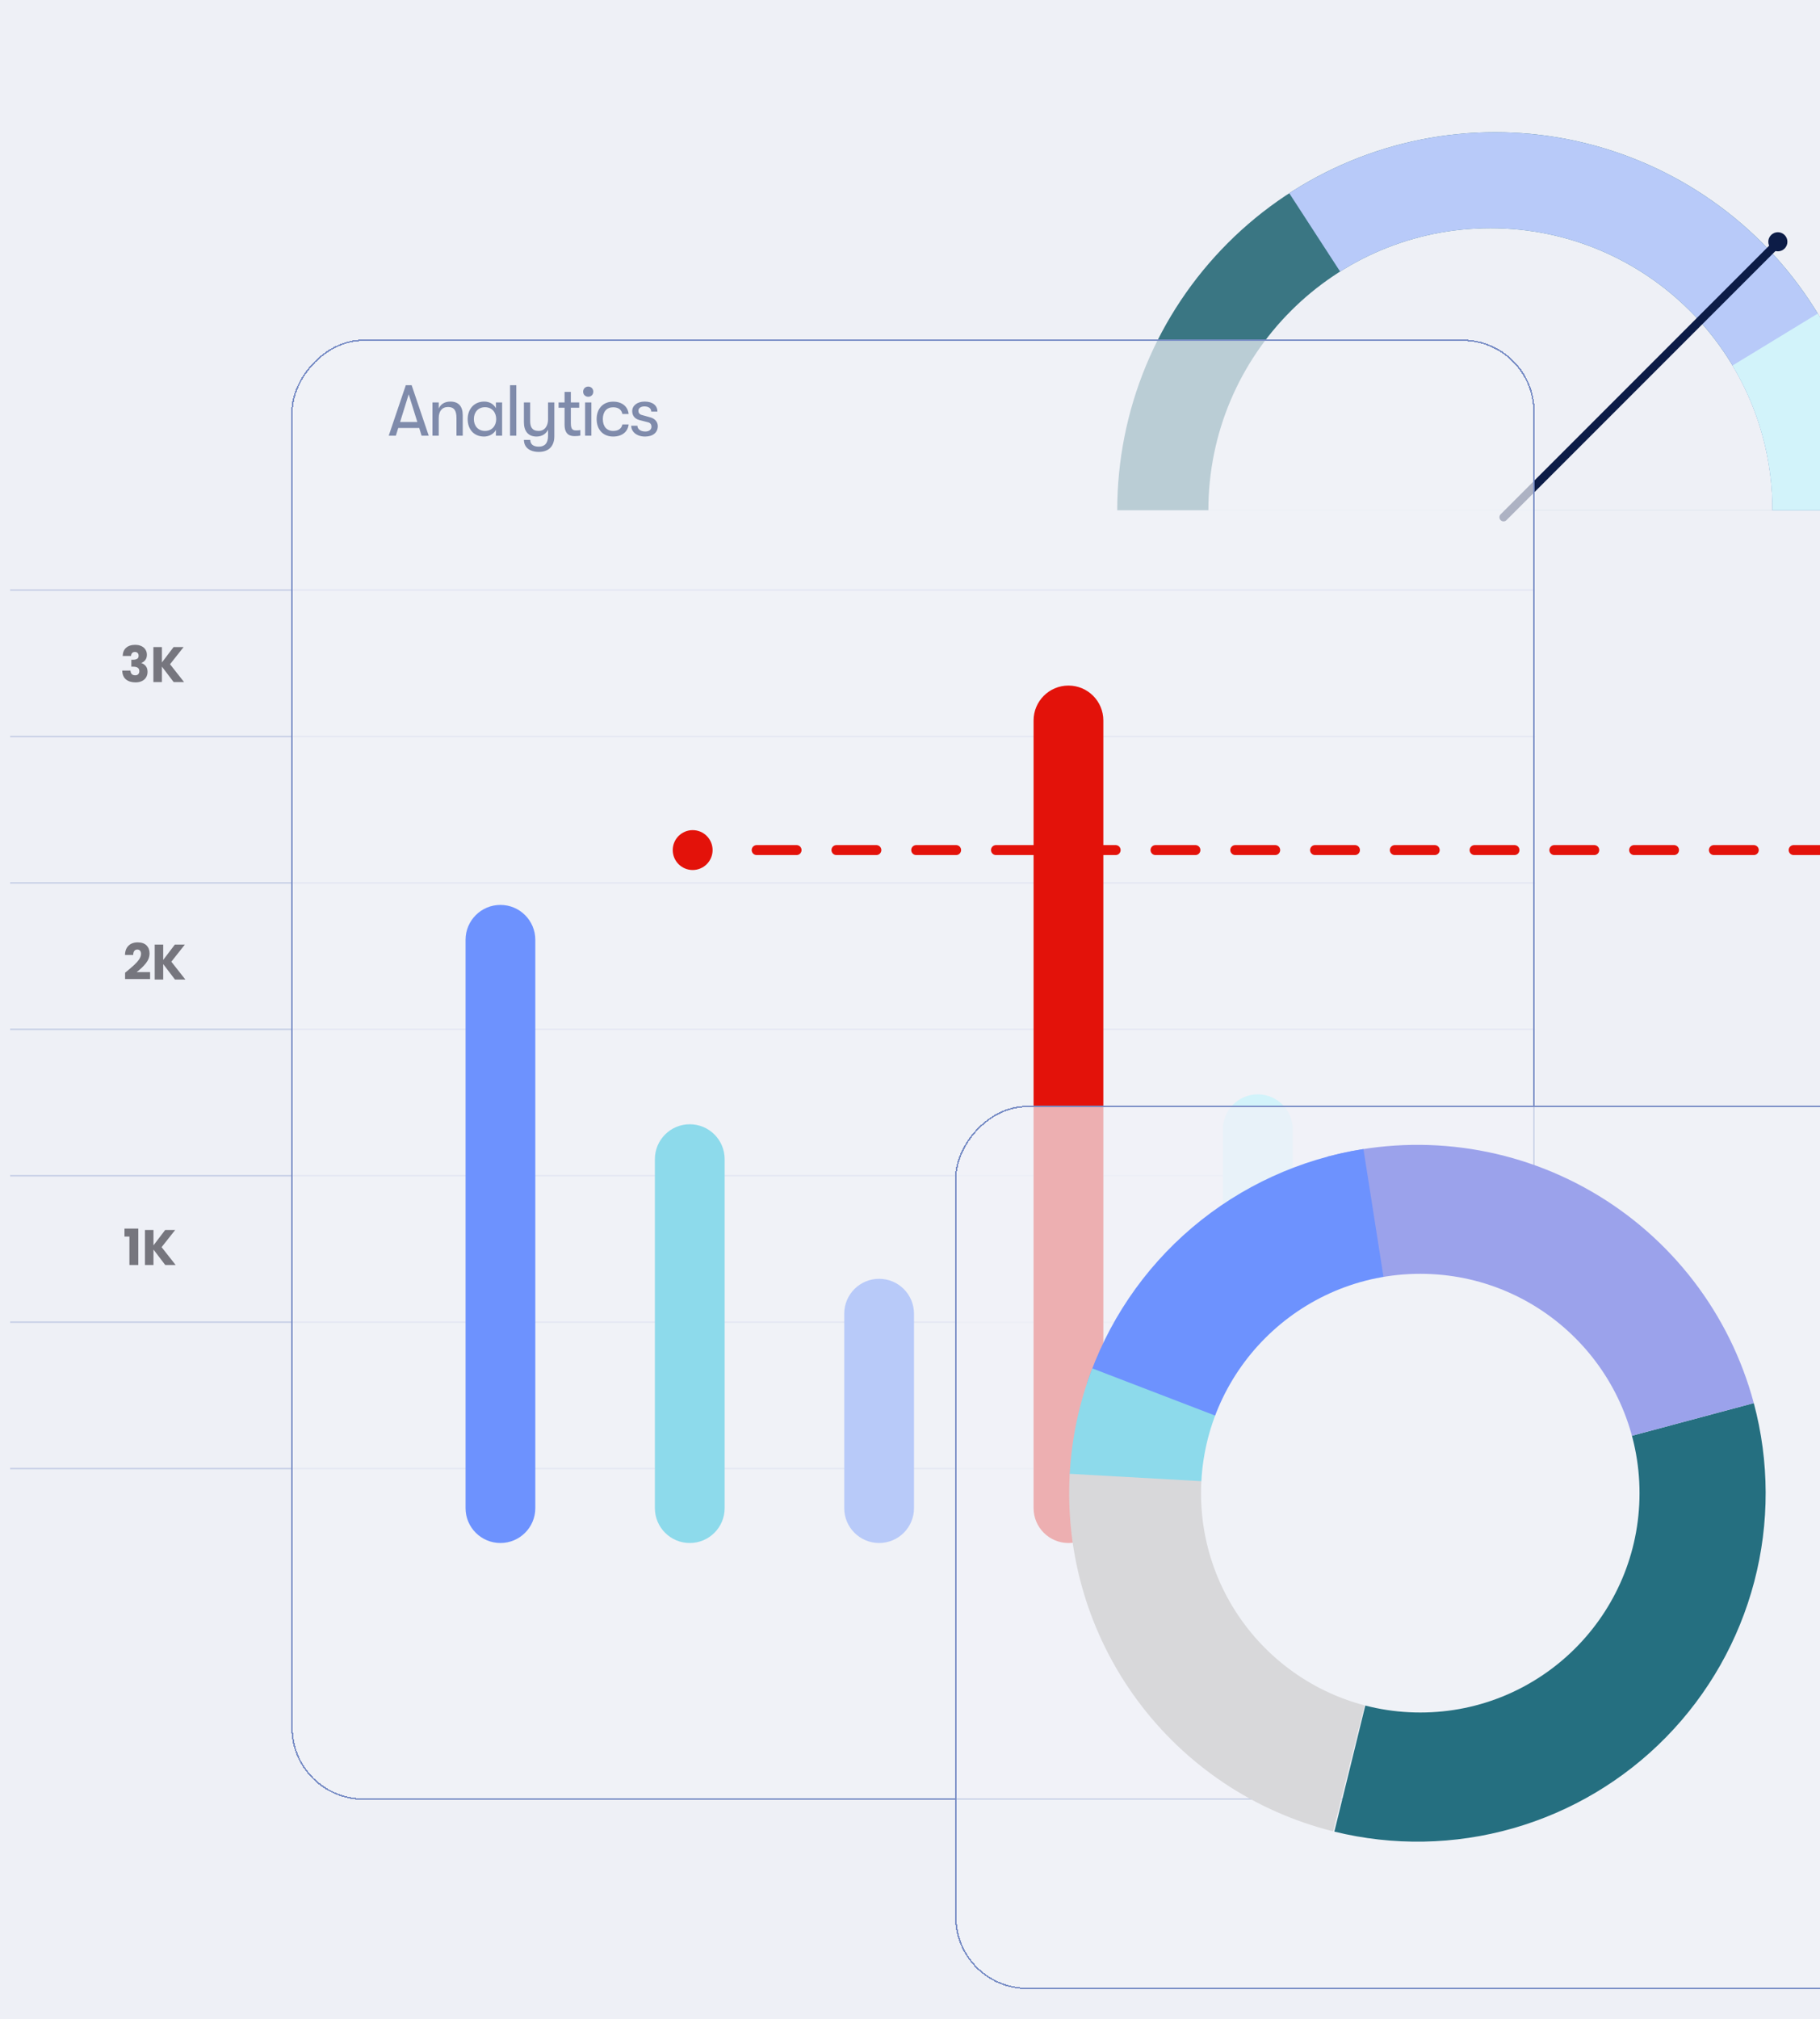 <svg width="303" height="336" viewBox="0 0 303 336" fill="none" xmlns="http://www.w3.org/2000/svg">
<g clip-path="url(#clip0_4252_1633)">
<rect width="303" height="336" fill="#EEF0F6"/>
<path fill-rule="evenodd" clip-rule="evenodd" d="M307.029 60.834C310.19 68.467 311.817 76.647 311.817 84.909L248.909 84.909L186 84.909C186 76.647 187.627 68.467 190.789 60.834C193.95 53.202 198.584 46.267 204.426 40.425C210.267 34.584 217.202 29.95 224.835 26.789C232.467 23.627 240.647 22 248.909 22C257.17 22 265.35 23.627 272.983 26.789C280.615 29.95 287.55 34.584 293.392 40.425C299.233 46.267 303.867 53.202 307.029 60.834ZM248.133 37.97C222.205 37.97 201.185 58.982 201.173 84.907L295.093 84.907C295.08 58.982 274.06 37.97 248.133 37.97Z" fill="#3A7683"/>
<path fill-rule="evenodd" clip-rule="evenodd" d="M302.972 52.743C308.761 62.473 311.817 73.586 311.817 84.909L248.909 84.909L248.907 84.907L295.093 84.907C295.08 58.982 274.06 37.97 248.133 37.97C238.933 37.97 230.352 40.615 223.107 45.186L214.641 32.152C224.137 25.985 235.121 22.494 246.435 22.049C257.748 21.603 268.973 24.22 278.923 29.622C288.874 35.024 297.182 43.012 302.972 52.743Z" fill="#B8CAF9"/>
<path fill-rule="evenodd" clip-rule="evenodd" d="M288.44 60.822C292.661 67.863 295.088 76.102 295.093 84.907L248.909 84.907L248.908 84.908L311.817 84.908C311.817 73.361 308.639 62.037 302.631 52.176L288.44 60.822Z" fill="#D2F3FA"/>
<path d="M250.316 86.069L295.123 41.262" stroke="#0C1C47" stroke-width="1.375" stroke-linecap="round"/>
<circle cx="295.984" cy="40.233" r="1.59" transform="rotate(45 295.984 40.233)" fill="#0C1C47"/>
<g opacity="0.32">
<line x1="1.688" y1="98.193" x2="255.5" y2="98.193" stroke="#778CC5" stroke-width="0.25"/>
<line x1="1.688" y1="122.557" x2="255.5" y2="122.557" stroke="#778CC5" stroke-width="0.25"/>
<line x1="1.688" y1="146.921" x2="255.5" y2="146.921" stroke="#778CC5" stroke-width="0.25"/>
<line x1="1.688" y1="171.284" x2="255.5" y2="171.284" stroke="#778CC5" stroke-width="0.25"/>
<line x1="1.688" y1="195.648" x2="255.5" y2="195.648" stroke="#778CC5" stroke-width="0.25"/>
<line x1="1.688" y1="220.011" x2="255.5" y2="220.011" stroke="#778CC5" stroke-width="0.25"/>
<line x1="1.688" y1="244.375" x2="255.5" y2="244.375" stroke="#778CC5" stroke-width="0.25"/>
</g>
<g filter="url(#filter0_d_4252_1633)">
<rect width="207" height="243" rx="12" transform="matrix(1 0 0 -1 48.5 289.5)" fill="#F1F3F8" fill-opacity="0.7" shape-rendering="crispEdges"/>
<rect x="0.125" y="-0.125" width="206.75" height="242.75" rx="11.875" transform="matrix(1 0 0 -1 48.5 289.25)" stroke="#778CC5" stroke-width="0.25" shape-rendering="crispEdges"/>
</g>
<path d="M77.506 156.386C77.506 153.179 80.106 150.58 83.313 150.58C86.52 150.58 89.12 153.179 89.12 156.386V250.955C89.12 254.162 86.52 256.761 83.313 256.761C80.106 256.761 77.506 254.162 77.506 250.955V156.386Z" fill="#6D92FE"/>
<path d="M140.551 218.602C140.551 215.395 143.151 212.796 146.358 212.796C149.565 212.796 152.165 215.395 152.165 218.602V250.955C152.165 254.162 149.565 256.761 146.358 256.761C143.151 256.761 140.551 254.162 140.551 250.955V218.602Z" fill="#B8CAF9"/>
<path d="M235.12 218.602C235.12 215.395 237.719 212.796 240.926 212.796C244.133 212.796 246.733 215.395 246.733 218.602V250.955C246.733 254.162 244.133 256.761 240.926 256.761C237.719 256.761 235.12 254.162 235.12 250.955V218.602Z" fill="#2356E7"/>
<path d="M109.028 192.886C109.028 189.679 111.628 187.08 114.835 187.08C118.042 187.08 120.642 189.679 120.642 192.886V250.955C120.642 254.162 118.042 256.761 114.835 256.761C111.628 256.761 109.028 254.162 109.028 250.955V192.886Z" fill="#8DDAEB"/>
<path d="M203.597 187.909C203.597 184.702 206.196 182.102 209.403 182.102C212.611 182.102 215.21 184.702 215.21 187.909V250.955C215.21 254.162 212.611 256.761 209.403 256.761C206.196 256.761 203.597 254.162 203.597 250.955V187.909Z" fill="#D2F3FA"/>
<path d="M172.074 119.886C172.074 116.679 174.674 114.08 177.881 114.08C181.088 114.08 183.688 116.679 183.688 119.886V250.955C183.688 254.162 181.088 256.761 177.881 256.761C174.674 256.761 172.074 254.162 172.074 250.955V119.886Z" fill="#E3120A"/>
<path opacity="0.6" d="M70.188 72.5L69.792 71.216H66.3L65.904 72.5H64.716L67.56 64.1H68.532L71.376 72.5H70.188ZM66.612 70.22H69.48L68.04 65.612L66.612 70.22ZM71.998 72.5V66.968H73.042V67.988C73.342 67.28 74.014 66.824 74.974 66.824C76.342 66.824 77.038 67.616 77.038 69.092V72.5H75.994V69.548C75.994 68.312 75.586 67.724 74.602 67.724C73.57 67.724 73.042 68.444 73.042 69.572V72.5H71.998ZM80.595 72.644C78.831 72.644 77.859 71.372 77.859 69.74C77.859 68.108 78.903 66.824 80.619 66.824C81.495 66.824 82.215 67.256 82.563 67.94V66.968H83.595V72.5H82.563V71.528C82.215 72.212 81.423 72.644 80.595 72.644ZM80.739 71.708C81.951 71.708 82.611 70.796 82.611 69.74C82.611 68.672 81.951 67.76 80.739 67.76C79.599 67.76 78.891 68.6 78.891 69.74C78.891 70.868 79.599 71.708 80.739 71.708ZM84.913 72.5V64.1H85.957V72.5H84.913ZM91.241 66.968H92.285V72.608C92.285 73.484 92.021 74.156 91.529 74.6C91.097 74.984 90.473 75.2 89.717 75.2C88.925 75.2 88.277 74.996 87.845 74.624C87.449 74.288 87.233 73.808 87.221 73.196H88.277C88.313 73.868 88.685 74.324 89.705 74.324C90.641 74.324 91.241 73.796 91.241 72.536V71.504C90.917 72.176 90.257 72.644 89.321 72.644C87.881 72.644 87.221 71.672 87.221 70.268V66.968H88.265V70.052C88.265 71.036 88.577 71.708 89.669 71.708C90.737 71.708 91.241 70.808 91.241 69.812V66.968ZM95.925 71.624C96.141 71.624 96.465 71.6 96.621 71.564V72.488C96.417 72.536 96.045 72.572 95.697 72.572C95.037 72.572 93.993 72.452 93.993 70.664V67.844H92.997V66.968H93.993V65.216H95.037V66.968H96.429V67.844H95.037V70.436C95.037 71.492 95.397 71.624 95.925 71.624ZM97.935 66.02C97.431 66.02 97.083 65.648 97.083 65.18C97.083 64.7 97.431 64.328 97.935 64.328C98.427 64.328 98.775 64.7 98.775 65.18C98.775 65.648 98.427 66.02 97.935 66.02ZM97.407 72.5V66.968H98.451V72.5H97.407ZM102.078 72.644C100.374 72.644 99.33 71.456 99.33 69.74C99.33 68.024 100.374 66.836 102.078 66.836C103.578 66.836 104.526 67.652 104.658 68.888H103.614C103.47 68.156 102.942 67.772 102.078 67.772C101.01 67.772 100.362 68.504 100.362 69.74C100.362 70.964 101.01 71.708 102.078 71.708C102.942 71.708 103.47 71.324 103.614 70.628H104.658C104.526 71.84 103.578 72.644 102.078 72.644ZM107.389 72.644C105.961 72.644 105.085 71.816 105.085 70.844H106.117C106.117 71.384 106.621 71.804 107.437 71.804C108.049 71.804 108.457 71.504 108.457 71C108.457 70.688 108.313 70.376 107.917 70.28L106.441 69.896C105.613 69.668 105.253 69.104 105.253 68.408C105.253 67.496 106.093 66.824 107.329 66.824C108.709 66.824 109.453 67.52 109.453 68.492H108.421C108.421 67.964 108.001 67.628 107.281 67.628C106.717 67.628 106.285 67.892 106.285 68.36C106.285 68.684 106.453 68.96 106.897 69.068L108.277 69.452C109.069 69.668 109.513 70.244 109.513 70.904C109.513 71.948 108.733 72.644 107.389 72.644Z" fill="#344679"/>
<path d="M20.423 109.153C20.445 108.561 20.639 108.105 21.004 107.784C21.369 107.464 21.864 107.303 22.489 107.303C22.903 107.303 23.257 107.375 23.55 107.519C23.849 107.663 24.073 107.859 24.222 108.108C24.377 108.357 24.455 108.636 24.455 108.946C24.455 109.311 24.363 109.609 24.181 109.842C23.998 110.068 23.785 110.223 23.542 110.306V110.339C23.857 110.445 24.106 110.619 24.289 110.862C24.471 111.105 24.562 111.418 24.562 111.799C24.562 112.142 24.482 112.446 24.322 112.712C24.167 112.972 23.938 113.176 23.633 113.326C23.335 113.475 22.978 113.55 22.563 113.55C21.9 113.55 21.369 113.387 20.971 113.06C20.578 112.734 20.37 112.242 20.348 111.584H21.726C21.731 111.827 21.8 112.021 21.933 112.164C22.066 112.303 22.259 112.372 22.514 112.372C22.729 112.372 22.895 112.311 23.011 112.189C23.133 112.062 23.194 111.896 23.194 111.692C23.194 111.426 23.108 111.235 22.937 111.119C22.771 110.998 22.503 110.937 22.132 110.937H21.866V109.784H22.132C22.414 109.784 22.641 109.737 22.812 109.643C22.989 109.543 23.078 109.369 23.078 109.12C23.078 108.921 23.022 108.766 22.912 108.655C22.801 108.545 22.649 108.49 22.456 108.49C22.245 108.49 22.088 108.553 21.983 108.68C21.883 108.808 21.825 108.965 21.808 109.153H20.423ZM28.913 113.5L26.956 110.928V113.5H25.537V107.677H26.956V110.232L28.897 107.677H30.564L28.308 110.53L30.647 113.5H28.913Z" fill="#76767E"/>
<path d="M20.823 161.864C21.012 161.714 21.097 161.645 21.081 161.656C21.623 161.208 22.049 160.84 22.358 160.553C22.673 160.265 22.939 159.964 23.154 159.649C23.37 159.333 23.478 159.026 23.478 158.728C23.478 158.501 23.425 158.324 23.32 158.197C23.215 158.07 23.058 158.006 22.848 158.006C22.637 158.006 22.472 158.086 22.35 158.247C22.234 158.402 22.176 158.623 22.176 158.91H20.807C20.818 158.44 20.918 158.048 21.106 157.732C21.299 157.417 21.551 157.185 21.86 157.036C22.176 156.886 22.524 156.812 22.906 156.812C23.564 156.812 24.059 156.98 24.391 157.318C24.728 157.655 24.897 158.095 24.897 158.637C24.897 159.228 24.695 159.779 24.291 160.287C23.887 160.791 23.373 161.283 22.748 161.764H24.988V162.917H20.823V161.864ZM29.13 163L27.172 160.428V163H25.753V157.177H27.172V159.732L29.113 157.177H30.78L28.524 160.03L30.863 163H29.13Z" fill="#76767E"/>
<path d="M20.724 205.763V204.444H23.022V210.5H21.545V205.763H20.724ZM27.509 210.5L25.552 207.928V210.5H24.133V204.677H25.552V207.232L27.493 204.677H29.16L26.904 207.53L29.243 210.5H27.509Z" fill="#76767E"/>
<g clip-path="url(#clip1_4252_1633)">
<path d="M358.375 141.455L122.167 141.455" stroke="#E3120A" stroke-width="1.659" stroke-linecap="round" stroke-dasharray="6.64 6.64"/>
<circle cx="3.318" cy="3.318" r="3.318" transform="matrix(4.37114e-08 1 1 -4.37114e-08 112 138.136)" fill="#E3120A"/>
</g>
<g filter="url(#filter1_d_4252_1633)">
<rect width="182" height="147" rx="12" transform="matrix(1 0 0 -1 159 321)" fill="#F1F3F8" fill-opacity="0.7" shape-rendering="crispEdges"/>
<rect x="0.125" y="-0.125" width="181.75" height="146.75" rx="11.875" transform="matrix(1 0 0 -1 159 320.75)" stroke="#778CC5" stroke-width="0.25" shape-rendering="crispEdges"/>
</g>
<path d="M291.977 233.477C294.585 243.208 294.612 253.45 292.055 263.194C289.499 272.939 284.447 281.849 277.399 289.046C270.351 296.244 261.548 301.481 251.86 304.241C242.171 307.001 231.93 307.188 222.147 304.785L235.976 248.482L291.977 233.477Z" fill="#256F80"/>
<path d="M220.971 192.481C235.823 188.502 251.648 190.585 264.965 198.273C278.281 205.961 287.998 218.624 291.977 233.477L235.976 248.482L220.971 192.481Z" fill="#9BA2EB"/>
<path d="M180.938 230.261C184.285 220.149 190.354 211.155 198.478 204.265C206.602 197.376 216.467 192.857 226.99 191.206L235.976 248.482L180.938 230.261Z" fill="#6D92FE"/>
<path d="M178.079 245.448C178.398 239.373 179.67 233.385 181.851 227.705L235.976 248.482L178.079 245.448Z" fill="#8DDAEB"/>
<path d="M221.951 304.737C208.86 301.473 197.318 293.746 189.312 282.887C181.305 272.027 177.337 258.716 178.09 245.246L235.976 248.482L221.951 304.737Z" fill="#D8D8DA"/>
<ellipse cx="36.5" cy="36.5" rx="36.5" ry="36.5" transform="matrix(-1 0 0 1 272.953 211.965)" fill="#F0F2F7"/>
</g>
<defs>
<filter id="filter0_d_4252_1633" x="25.5" y="33.5" width="253" height="289" filterUnits="userSpaceOnUse" color-interpolation-filters="sRGB">
<feFlood flood-opacity="0" result="BackgroundImageFix"/>
<feColorMatrix in="SourceAlpha" type="matrix" values="0 0 0 0 0 0 0 0 0 0 0 0 0 0 0 0 0 0 127 0" result="hardAlpha"/>
<feMorphology radius="5" operator="erode" in="SourceAlpha" result="effect1_dropShadow_4252_1633"/>
<feOffset dy="10"/>
<feGaussianBlur stdDeviation="14"/>
<feComposite in2="hardAlpha" operator="out"/>
<feColorMatrix type="matrix" values="0 0 0 0 0 0 0 0 0 0 0 0 0 0 0 0 0 0 0.15 0"/>
<feBlend mode="normal" in2="BackgroundImageFix" result="effect1_dropShadow_4252_1633"/>
<feBlend mode="normal" in="SourceGraphic" in2="effect1_dropShadow_4252_1633" result="shape"/>
</filter>
<filter id="filter1_d_4252_1633" x="136" y="161" width="228" height="193" filterUnits="userSpaceOnUse" color-interpolation-filters="sRGB">
<feFlood flood-opacity="0" result="BackgroundImageFix"/>
<feColorMatrix in="SourceAlpha" type="matrix" values="0 0 0 0 0 0 0 0 0 0 0 0 0 0 0 0 0 0 127 0" result="hardAlpha"/>
<feMorphology radius="5" operator="erode" in="SourceAlpha" result="effect1_dropShadow_4252_1633"/>
<feOffset dy="10"/>
<feGaussianBlur stdDeviation="14"/>
<feComposite in2="hardAlpha" operator="out"/>
<feColorMatrix type="matrix" values="0 0 0 0 0 0 0 0 0 0 0 0 0 0 0 0 0 0 0.15 0"/>
<feBlend mode="normal" in2="BackgroundImageFix" result="effect1_dropShadow_4252_1633"/>
<feBlend mode="normal" in="SourceGraphic" in2="effect1_dropShadow_4252_1633" result="shape"/>
</filter>
<clipPath id="clip0_4252_1633">
<rect width="303" height="336" fill="white"/>
</clipPath>
<clipPath id="clip1_4252_1633">
<rect width="246.375" height="6.636" fill="white" transform="matrix(-1 0 0 1 358.375 138.136)"/>
</clipPath>
</defs>
</svg>
